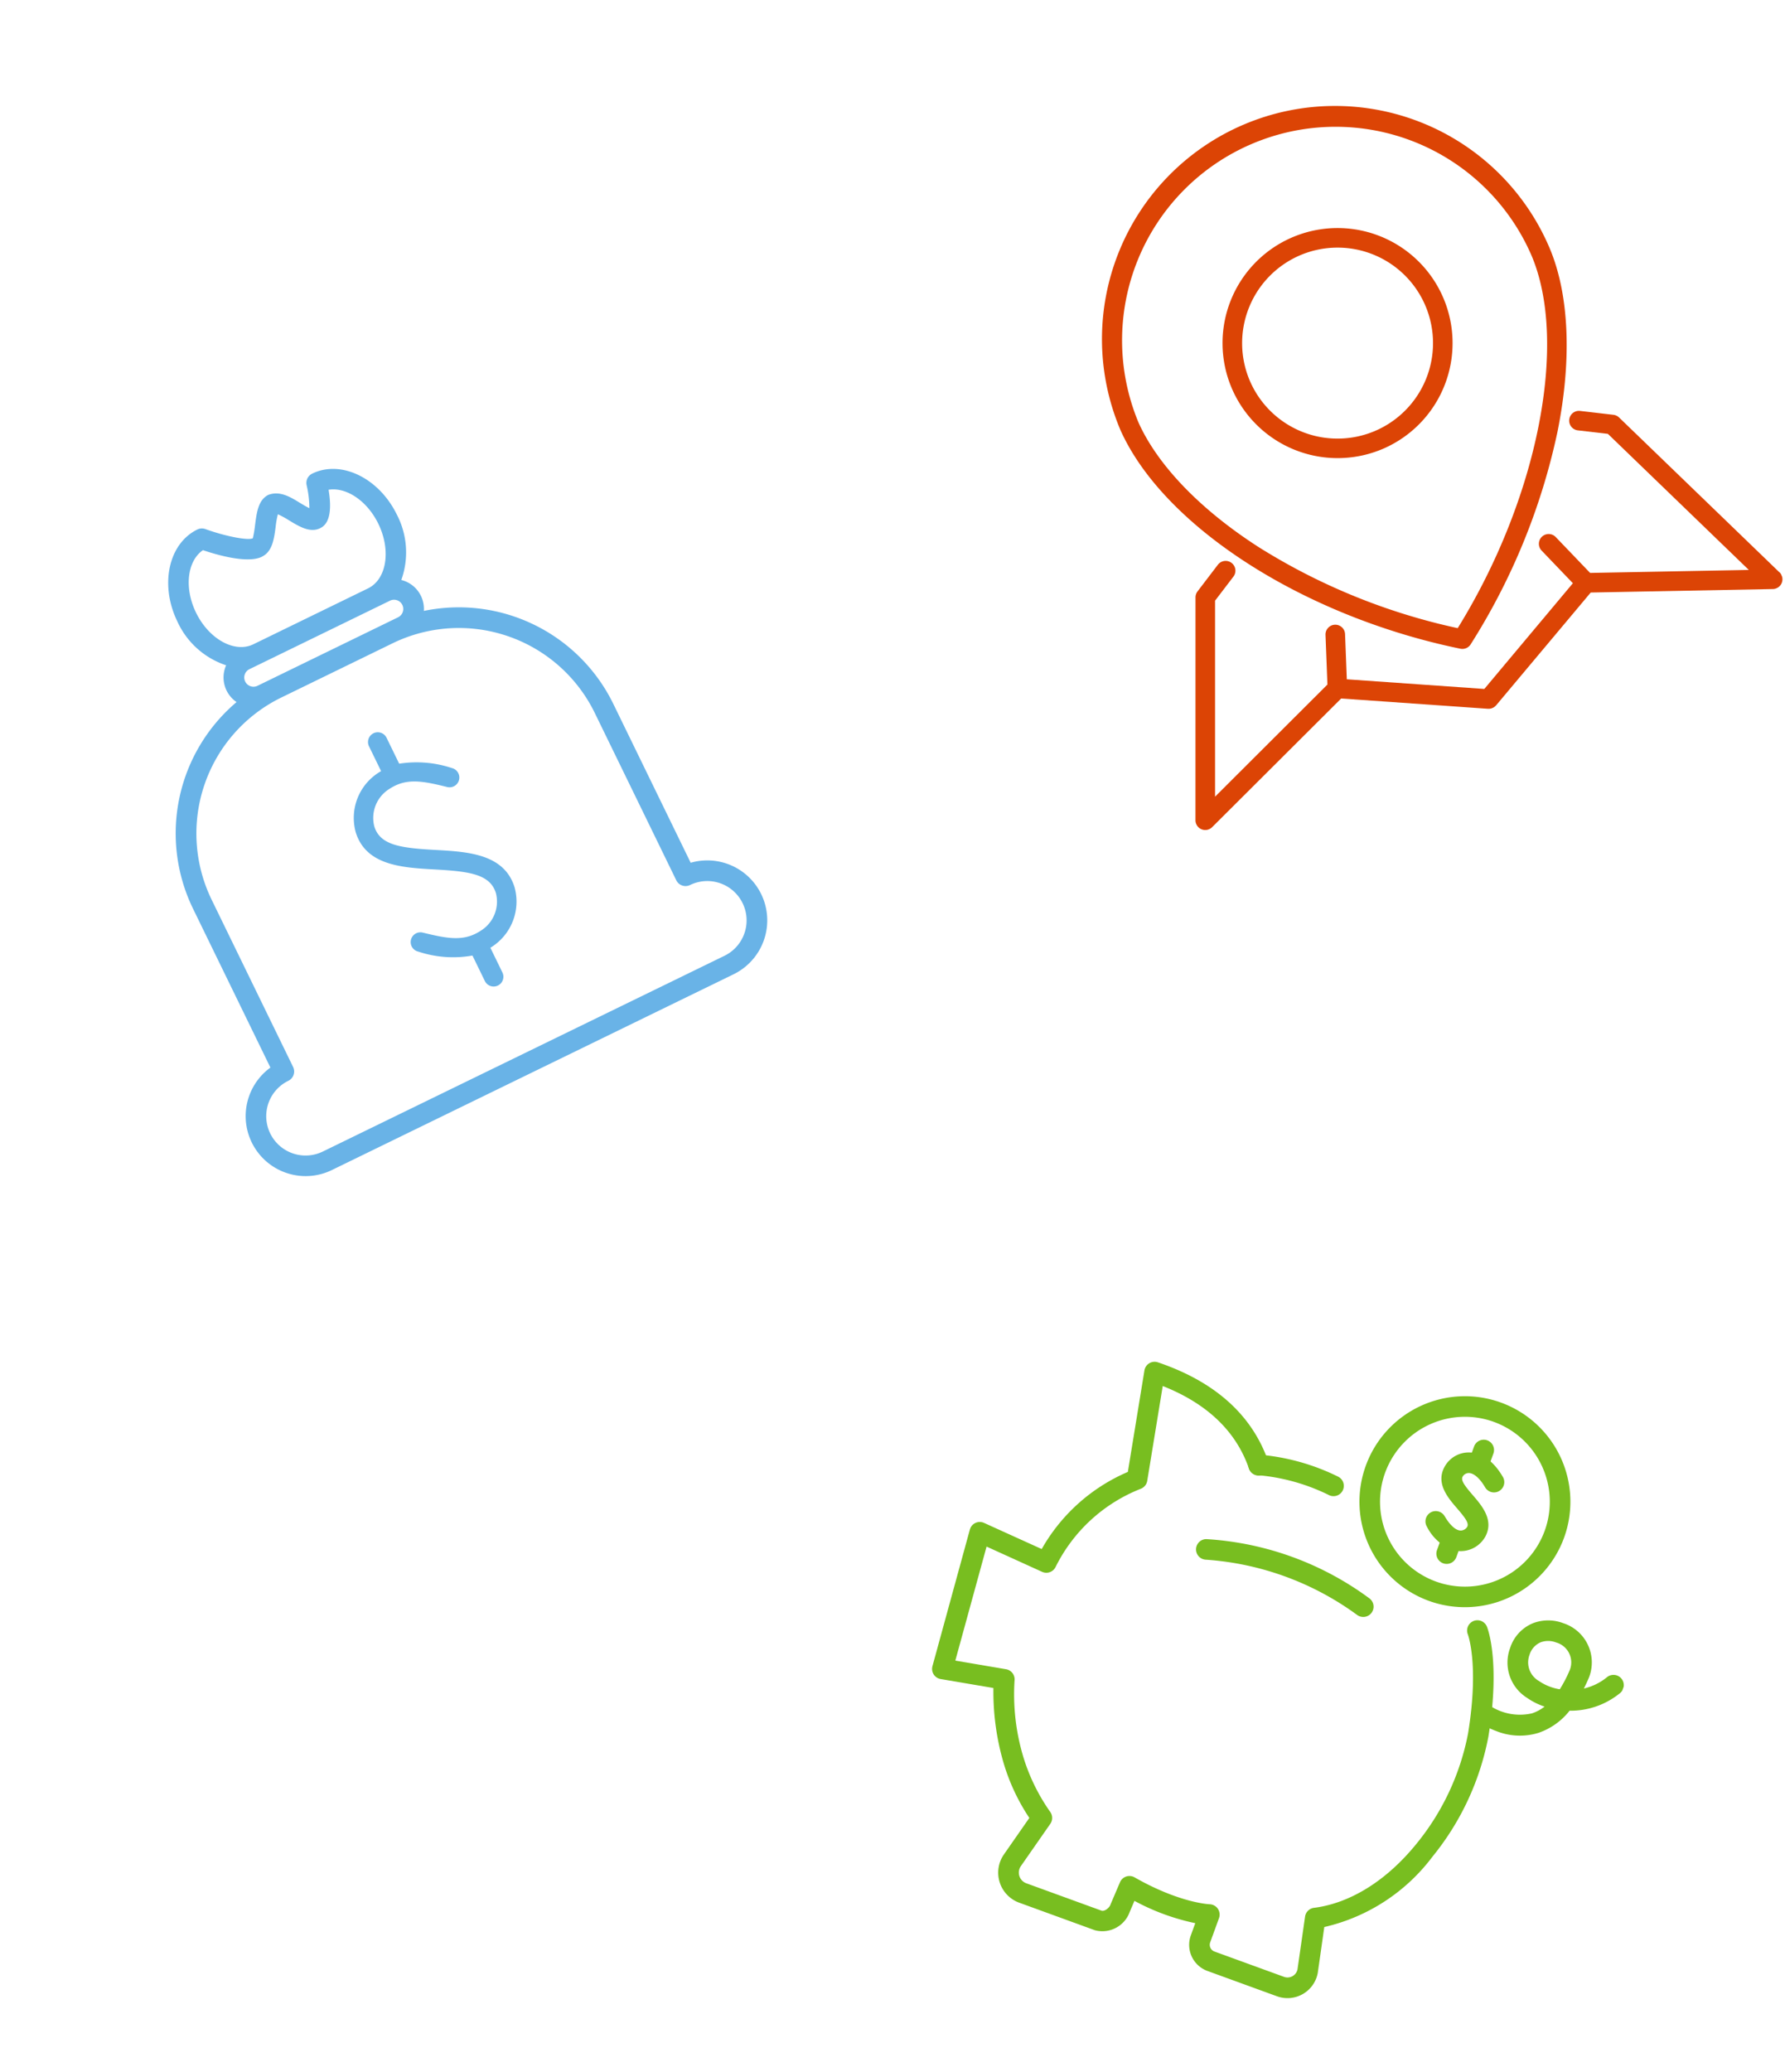 <svg xmlns="http://www.w3.org/2000/svg" xmlns:xlink="http://www.w3.org/1999/xlink" width="168.772" height="195.821" viewBox="0 0 168.772 195.821">
  <defs>
    <clipPath id="clip-path">
      <rect id="Rectangle_1175" data-name="Rectangle 1175" width="63.172" height="60" fill="#78be20"/>
    </clipPath>
    <clipPath id="clip-path-2">
      <rect id="Rectangle_1176" data-name="Rectangle 1176" width="53.587" height="60" fill="#69b3e7"/>
    </clipPath>
    <clipPath id="clip-path-3">
      <rect id="Rectangle_1177" data-name="Rectangle 1177" width="60.088" height="60" fill="#dc4405"/>
    </clipPath>
  </defs>
  <g id="Group_1819" data-name="Group 1819" transform="translate(-233.561 -982.68)">
    <g id="Group_1576" data-name="Group 1576" transform="translate(845.229 1344.754) rotate(20)">
      <g id="Group_1575" data-name="Group 1575" transform="translate(-563 -55)" clip-path="url(#clip-path)">
        <path id="Path_588" data-name="Path 588" d="M146.116,19.945a9.972,9.972,0,1,1,9.972-9.972,9.984,9.984,0,0,1-9.972,9.972m0-18a8.027,8.027,0,1,0,8.027,8.027,8.036,8.036,0,0,0-8.027-8.027" transform="translate(-103.03)" fill="#78be20"/>
        <path id="Path_589" data-name="Path 589" d="M168.2,31.176a4.557,4.557,0,0,1-2.87-1.246.973.973,0,0,1,1.241-1.5c.776.642,1.471.916,1.906.751a.74.74,0,0,0,.443-.531c.059-.378-.413-.71-1.492-1.313-1.157-.646-2.742-1.531-2.457-3.31A2.607,2.607,0,0,1,166.624,22c.663-.25,2.046-.444,3.854,1.062a.973.973,0,0,1-1.246,1.495c-.756-.63-1.474-.906-1.922-.736a.669.669,0,0,0-.418.514c-.06.376.409.707,1.484,1.307,1.158.646,2.743,1.532,2.466,3.312A2.678,2.678,0,0,1,169.167,31a2.714,2.714,0,0,1-.967.174" transform="translate(-124.82 -16.517)" fill="#78be20"/>
        <path id="Path_590" data-name="Path 590" d="M174.341,55.786a.973.973,0,0,1-.973-.973V53.354a.973.973,0,1,1,1.946,0v1.459a.973.973,0,0,1-.973.973" transform="translate(-131.2 -39.64)" fill="#78be20"/>
        <path id="Path_591" data-name="Path 591" d="M174.117,19.025a.973.973,0,0,1-.973-.973V16.593a.973.973,0,0,1,1.946,0v1.459a.973.973,0,0,1-.973.973" transform="translate(-131.031 -11.821)" fill="#78be20"/>
        <path id="Path_592" data-name="Path 592" d="M101.713,87.259a.965.965,0,0,1-.277-.04A27.353,27.353,0,0,0,86.214,87.2a.973.973,0,0,1-.643-1.836,28.813,28.813,0,0,1,16.418-.015.973.973,0,0,1-.276,1.906" transform="translate(-64.265 -63.703)" fill="#78be20"/>
        <path id="Path_593" data-name="Path 593" d="M93.855,50.818a.973.973,0,0,1-.256-1.912,20.729,20.729,0,0,1,7.7-.592.973.973,0,0,1-.217,1.934,18.765,18.765,0,0,0-6.974.535.969.969,0,0,1-.257.035" transform="translate(-70.291 -36.467)" fill="#78be20"/>
        <path id="Path_594" data-name="Path 594" d="M24.023,83.374H16.449a3.02,3.02,0,0,1-2.909-3.834l1.067-4.021a19.2,19.2,0,0,1-4.124-4.13A24,24,0,0,1,7.215,65.14l-4.977.91a.973.973,0,0,1-1.145-.878L0,51.827a.973.973,0,0,1,1.044-1.049l5.969.458A17.1,17.1,0,0,1,12.174,41.6l-1.807-9.551a.973.973,0,0,1,.933-1.154c5.71-.131,10.093,1.637,13.034,5.262a.973.973,0,1,1-1.511,1.226c-2.346-2.891-5.816-4.416-10.326-4.541l1.688,8.922a.973.973,0,0,1-.3.9,15.193,15.193,0,0,0-5.058,9.716.973.973,0,0,1-1.042.867L2.036,52.8l.909,11.138,4.785-.874a.973.973,0,0,1,1.117.714,20.536,20.536,0,0,0,3.24,6.5,18.22,18.22,0,0,0,4.175,4.026.973.973,0,0,1,.4,1.057l-1.242,4.682a1.075,1.075,0,0,0,1.032,1.377h7.574c.245,0,.593-.432.593-.836,0-.018,0-.035,0-.053l.122-2.232a.973.973,0,0,1,1.136-.906c4.836.828,7.511-.029,7.538-.037a.976.976,0,0,1,1.283.922v2.443a.677.677,0,0,0,.677.676h7a.964.964,0,0,0,.955-1.093l-1.037-4.946A.973.973,0,0,1,42.8,74.3c3.083-1.582,5.584-4.783,7.042-9.015a23.473,23.473,0,0,0,1.013-11.46c-1.234-6.5-3.214-8.783-3.234-8.805a.973.973,0,0,1,1.437-1.311c.1.1,2.353,2.62,3.708,9.753A25.5,25.5,0,0,1,51.678,65.92,17.764,17.764,0,0,1,44.34,75.67l.9,4.27c0,.016.007.033.009.049a2.91,2.91,0,0,1-2.875,3.361h-7a2.625,2.625,0,0,1-2.622-2.622V79.5a21.173,21.173,0,0,1-6.126-.015l-.062,1.139a2.745,2.745,0,0,1-2.539,2.752" transform="translate(0 -23.374)" fill="#78be20"/>
        <path id="Path_595" data-name="Path 595" d="M210.007,84.018a10.306,10.306,0,0,1-2.155-.245.973.973,0,0,1,.408-1.9,5.149,5.149,0,0,0,4.339-.583,3.852,3.852,0,0,0,.9-1.007,6.334,6.334,0,0,1-1.854-.215,3.93,3.93,0,0,1-3.1-3.888,3.771,3.771,0,0,1,1.246-2.943,4.021,4.021,0,0,1,2.672-.968,3.9,3.9,0,0,1,4.043,3.911c0,.015,0,.03,0,.045q-.028.615-.1,1.183a5.368,5.368,0,0,0,1.674-1.729.973.973,0,1,1,1.668,1,7.383,7.383,0,0,1-3.892,3.16,6.363,6.363,0,0,1-2.068,2.99,6.021,6.021,0,0,1-3.78,1.19m2.455-9.806a2.081,2.081,0,0,0-1.385.481,1.883,1.883,0,0,0-.588,1.484,2.027,2.027,0,0,0,1.678,2.012,4.809,4.809,0,0,0,2.125.061,12.3,12.3,0,0,0,.266-2.094,1.955,1.955,0,0,0-2.1-1.944" transform="translate(-156.715 -54.689)" fill="#78be20"/>
      </g>
    </g>
    <g id="Group_1578" data-name="Group 1578" transform="matrix(0.899, -0.438, 0.438, 0.899, 233.561, 1041.816)">
      <g id="Group_1577" data-name="Group 1577" clip-path="url(#clip-path-2)">
        <path id="Path_596" data-name="Path 596" d="M99.805,119.127c-2.829-1.58-4.524-2.673-4.226-4.537a3.228,3.228,0,0,1,2.884-2.564c1.874-.226,3.1.7,4.944,2.24a.923.923,0,1,0,1.182-1.418,10.6,10.6,0,0,0-4.3-2.554v-2.726a.923.923,0,1,0-1.846,0v2.609c-.068.006-.133.008-.2.016a5.077,5.077,0,0,0-4.483,4.108c-.523,3.27,2.49,4.953,5.149,6.438,2.836,1.584,4.537,2.68,4.245,4.553a3.236,3.236,0,0,1-2.89,2.576c-1.868.226-3.1-.7-4.958-2.242a.923.923,0,1,0-1.177,1.422,10.444,10.444,0,0,0,4.445,2.581v2.679a.923.923,0,0,0,1.846,0v-2.6l.069-.006a5.086,5.086,0,0,0,4.49-4.124c.51-3.277-2.507-4.962-5.169-6.449" transform="translate(-72.074 -82.034)" fill="#69b3e7"/>
        <path id="Path_597" data-name="Path 597" d="M48.891,48.748V32.034A16.262,16.262,0,0,0,36.636,16.3,2.816,2.816,0,0,0,36,12.738a7.728,7.728,0,0,0,2.328-5.727c0-3.867-2.467-7-5.5-7a.973.973,0,0,0-.949.747,9.8,9.8,0,0,1-.72,2.072c-.194-.244-.428-.6-.587-.85C29.988,1.061,29.379.12,28.237,0c-1.067,0-1.723,1-2.356,1.957a10.926,10.926,0,0,1-.774,1.088c-.519,0-2.262-1.31-3.648-2.742a.972.972,0,0,0-.7-.3c-3.044,0-5.511,3.138-5.511,7a7.721,7.721,0,0,0,2.332,5.729,2.816,2.816,0,0,0-.636,3.558A16.262,16.262,0,0,0,4.69,32.034V48.748A5.669,5.669,0,0,0,5.666,60H47.912a5.668,5.668,0,0,0,.978-11.252M17.2,7.011c0-2.6,1.394-4.755,3.175-5.021,1.011,1,3.226,3,4.729,3a2.573,2.573,0,0,0,.381-.042c.879-.19,1.462-1.063,2.025-1.915a8.509,8.509,0,0,1,.718-.991,8.4,8.4,0,0,1,.7.984c.618.958,1.26,1.951,2.312,1.951.05,0,.184-.011.24-.017.846-.135,1.547-1.116,2.074-2.9,1.609.481,2.821,2.52,2.821,4.949,0,2.792-1.59,5.065-3.551,5.065H20.763C18.8,12.076,17.2,9.8,17.2,7.011m15.62,7.017h1.363a.873.873,0,0,1,0,1.746H19.4a.873.873,0,1,1,0-1.746H32.824ZM47.912,58.052H5.666a3.719,3.719,0,0,1,0-7.438.978.978,0,0,0,.978-.978v-17.6a14.3,14.3,0,0,1,14.28-14.28H32.66a14.3,14.3,0,0,1,14.28,14.28v17.6a.974.974,0,0,0,.972.978,3.719,3.719,0,0,1,0,7.438" fill="#69b3e7"/>
      </g>
    </g>
    <g id="Group_1580" data-name="Group 1580" transform="matrix(0.921, -0.391, 0.391, 0.921, 340.578, 1011.158)">
      <g id="Group_1579" data-name="Group 1579" transform="translate(-13.695 -11.245)" clip-path="url(#clip-path-3)">
        <path id="Path_598" data-name="Path 598" d="M55.907,53.589a.924.924,0,0,0,1.051,0,61.194,61.194,0,0,0,15.39-15.263c3.939-5.745,6.108-11.534,6.108-16.3a22.024,22.024,0,1,0-44.048.019c.207,9.974,9.047,22.946,21.5,31.545M36.257,22.025a20.176,20.176,0,0,1,40.351,0c0,8.989-8.452,21.389-20.176,29.676A58.681,58.681,0,0,1,42.144,37.353c-3.7-5.413-5.794-10.864-5.887-15.328" transform="translate(-26.459 -0.001)" fill="#dc4405"/>
        <path id="Path_599" data-name="Path 599" d="M60.014,182.546l-8.228-19.374a.927.927,0,0,0-.393-.442l-2.756-1.569a.924.924,0,0,0-.914,1.607l2.485,1.414,7.235,17.036-13.914-5.6-1.667-4.39a.924.924,0,1,0-1.728.656l1.516,3.993L30.044,181.8l-11.606-5.917,1.516-3.993a.924.924,0,1,0-1.728-.656l-1.667,4.39-13.914,5.6L9.88,164.182l2.485-1.414a.924.924,0,0,0-.914-1.607L8.695,162.73a.924.924,0,0,0-.393.442L.073,182.546a.924.924,0,0,0,1.2,1.219l15.966-6.421,12.389,6.315c.019.01.04.015.059.023a1.009,1.009,0,0,0,.095.037c.029.009.059.014.088.02s.057.012.087.015.062,0,.093,0,.058,0,.087,0a.892.892,0,0,0,.093-.016c.028-.006.055-.01.083-.018a.892.892,0,0,0,.1-.039c.018-.008.037-.012.055-.021l12.389-6.315,15.966,6.421a.924.924,0,0,0,1.2-1.219" transform="translate(0 -123.831)" fill="#dc4405"/>
        <path id="Path_600" data-name="Path 600" d="M93.857,71.977A10.869,10.869,0,1,0,82.988,61.108,10.882,10.882,0,0,0,93.857,71.977m0-19.89a9.021,9.021,0,1,1-9.021,9.021,9.031,9.031,0,0,1,9.021-9.021" transform="translate(-63.813 -38.631)" fill="#dc4405"/>
      </g>
    </g>
  </g>
</svg>
